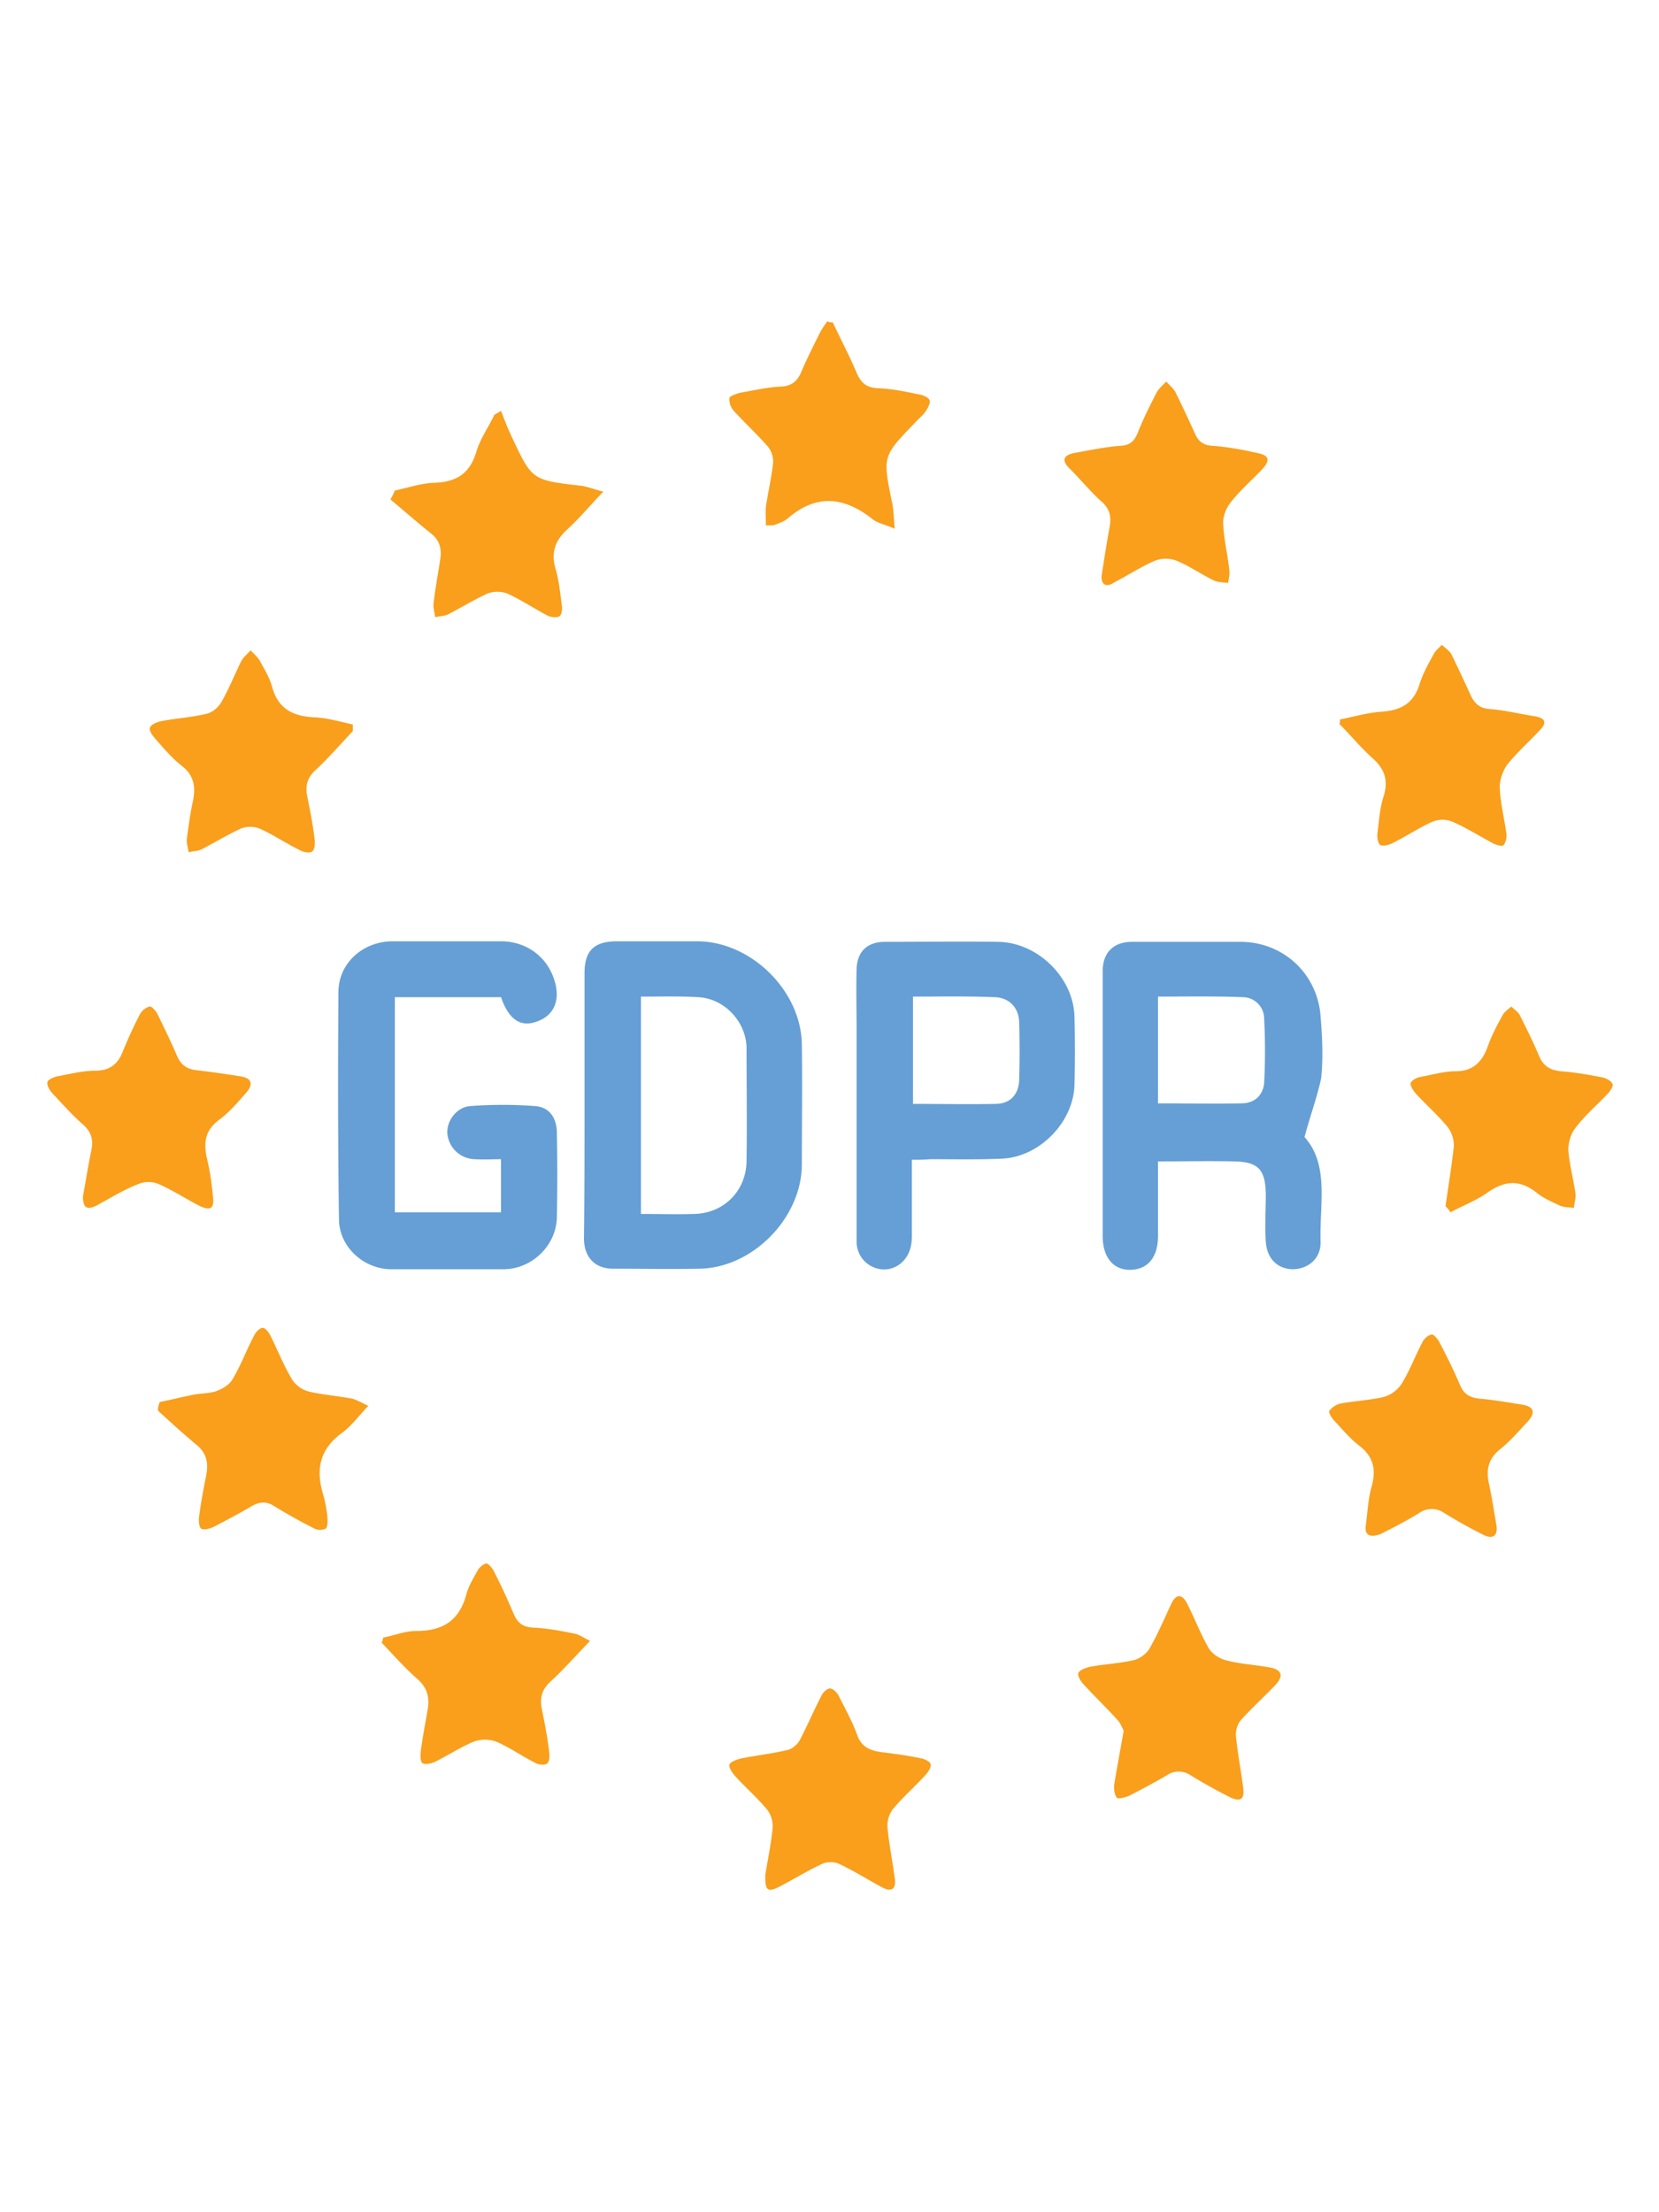 <svg xmlns="http://www.w3.org/2000/svg" viewBox="0 0 30 40" xml:space="preserve"><switch><g><path fill="#659FD5" d="M23.59 20.56c.45.5.27 1.21.29 1.89.01.31-.23.5-.51.5-.27-.01-.46-.19-.48-.5-.02-.28 0-.57 0-.86-.01-.45-.14-.58-.57-.59-.45-.01-.9 0-1.38 0v1.35c0 .38-.18.6-.49.61-.32.01-.51-.23-.51-.61v-4.79c0-.33.19-.53.53-.53h1.96c.77 0 1.39.57 1.45 1.34.03.38.05.76.01 1.13-.07.33-.19.65-.3 1.06zm-2.65-.61c.52 0 1.02.01 1.51 0 .23 0 .39-.14.41-.37.02-.39.02-.77 0-1.16a.39.39 0 0 0-.39-.39c-.5-.02-1.01-.01-1.53-.01v1.93zM10.57 19.95V17.6c0-.41.17-.58.59-.58h1.46c.97.01 1.87.9 1.88 1.87.01.72 0 1.44 0 2.16 0 .97-.89 1.88-1.86 1.89-.52.01-1.03 0-1.55 0-.33 0-.52-.2-.53-.53.01-.82.01-1.64.01-2.46zm1.02-1.93v3.93c.34 0 .65.01.96 0 .54-.01.95-.42.95-.97.01-.67 0-1.35 0-2.02 0-.48-.4-.91-.88-.93-.33-.02-.67-.01-1.03-.01zM9.06 18.03H7.14v3.89h1.92v-.96c-.15 0-.31.01-.47 0a.51.51 0 0 1-.5-.46c-.02-.22.16-.48.41-.5.39-.03.79-.03 1.18 0 .26.02.39.22.39.49.01.51.01 1.01 0 1.52s-.45.94-.97.94H7.08c-.5 0-.94-.4-.95-.89-.02-1.37-.02-2.74-.01-4.12 0-.53.45-.92.98-.92h1.96c.44 0 .81.26.95.66.14.38.02.68-.3.79-.29.11-.51-.03-.65-.44zM16.49 20.97v1.32c0 .08 0 .17-.02.25-.06.27-.29.44-.54.41a.502.502 0 0 1-.44-.51v-3.79c0-.38-.01-.76 0-1.13.01-.31.19-.49.51-.49.68 0 1.36-.01 2.05 0 .71.01 1.36.64 1.38 1.35.01.41.01.83 0 1.24-.02.67-.63 1.3-1.31 1.33-.43.02-.87.01-1.3.01-.1.01-.2.01-.33.01zm.02-2.95v1.94c.51 0 1.01.01 1.51 0 .26-.01.4-.18.41-.43.01-.35.01-.7 0-1.05-.01-.27-.19-.45-.46-.45-.48-.02-.96-.01-1.46-.01z"></path><path fill="#F99F1B" d="M15.06 5.83c.14.3.3.6.43.91.08.18.17.27.39.28.25.01.49.06.73.11.07.01.18.05.2.11.02.05-.04.15-.08.21-.05.07-.13.13-.19.2-.58.6-.58.6-.41 1.43.03.13.03.27.05.48-.18-.08-.32-.1-.41-.18-.51-.4-1.01-.45-1.52-.01-.07.06-.16.09-.24.12-.03.01-.07.01-.16.01 0-.12-.01-.23 0-.34.04-.26.1-.52.13-.79a.436.436 0 0 0-.09-.29c-.19-.22-.41-.42-.61-.64a.315.315 0 0 1-.09-.24c0-.04.13-.08.2-.1.24-.04.49-.1.73-.11.21-.01.31-.11.38-.29.1-.23.21-.45.32-.67.04-.08.09-.15.14-.22.04.02.07.02.1.02zM24.23 13.01c.24-.05.49-.12.73-.14.36-.02.6-.14.71-.5.06-.19.16-.37.26-.55.03-.06.09-.1.14-.16.06.05.13.1.17.16.12.24.23.48.34.72.07.16.16.27.36.28.27.02.54.09.81.13.23.04.21.14.08.27-.19.2-.4.39-.57.6-.08.11-.14.27-.14.41.01.28.08.56.12.84.01.07-.01.16-.05.21-.02.03-.13 0-.19-.03-.24-.13-.48-.28-.73-.39a.475.475 0 0 0-.37 0c-.25.11-.48.27-.73.39-.06.03-.18.06-.22.02-.04-.04-.05-.15-.04-.22.03-.22.04-.44.11-.65.09-.29.02-.5-.21-.7-.21-.19-.39-.41-.59-.61.01-.01.01-.04.01-.08zM6.38 13.22c-.23.24-.44.49-.68.71-.16.15-.18.3-.14.49.05.25.1.5.13.76.01.07 0 .19-.05.22s-.16.01-.22-.03c-.25-.12-.48-.28-.73-.39a.469.469 0 0 0-.33 0c-.24.11-.47.25-.7.37-.07.04-.17.04-.25.06-.01-.08-.04-.17-.03-.25.03-.23.06-.45.11-.68.05-.25.02-.46-.2-.63-.18-.14-.33-.32-.48-.49-.05-.06-.12-.15-.1-.2.02-.06.12-.1.2-.12.27-.05.55-.07.81-.13.11-.02.22-.11.28-.21.14-.24.24-.5.36-.74.04-.08.11-.13.17-.2.06.06.13.12.17.19.08.15.18.31.22.47.11.4.38.53.76.55.24.01.47.08.7.13v.12zM1.5 21.63c.05-.26.09-.54.15-.82.04-.19.01-.33-.14-.47-.21-.18-.39-.39-.58-.59-.04-.05-.09-.14-.07-.19.02-.05.11-.08.18-.1.23-.04.45-.1.68-.1.28 0 .42-.13.51-.37.09-.22.19-.44.3-.65.03-.06.11-.13.18-.14.03-.01.11.08.14.14.12.25.24.49.35.75.07.16.17.24.35.26.26.03.53.07.79.11.21.03.25.14.11.3-.15.17-.3.35-.49.49-.27.2-.28.44-.21.73.05.21.08.43.1.65.03.22-.04.27-.25.17-.25-.13-.48-.28-.73-.39a.475.475 0 0 0-.37 0c-.26.1-.5.25-.74.38-.19.1-.26.05-.26-.16zM24.7 27.57c.03-.23.04-.46.1-.68.09-.31.04-.55-.22-.75-.17-.13-.3-.29-.45-.45-.05-.05-.11-.15-.09-.18.04-.06.12-.11.19-.13.26-.05.53-.06.79-.12a.58.58 0 0 0 .32-.23c.15-.24.25-.51.38-.76.03-.06.1-.13.17-.14.03-.01.11.08.14.14.13.25.26.51.37.77.07.17.18.23.35.25.26.02.53.07.79.11.2.04.23.14.09.3-.16.17-.32.36-.51.51-.22.18-.25.39-.19.64.05.24.09.49.13.73.03.19-.07.26-.24.17-.24-.12-.47-.25-.7-.39a.39.39 0 0 0-.46 0c-.23.14-.46.26-.7.38-.2.07-.29.01-.26-.17zM19.92 10.41c.05-.31.09-.58.14-.85.04-.2.02-.35-.14-.49-.2-.18-.38-.4-.58-.6-.15-.15-.11-.24.09-.28.28-.05.56-.11.84-.13.18-.01.25-.1.31-.25.1-.25.22-.49.34-.72.04-.07.11-.13.17-.19.06.07.13.12.17.2.12.24.23.48.34.72.06.15.15.23.32.24.27.02.55.07.81.13.22.04.25.13.09.3-.19.2-.4.38-.57.6-.08.1-.14.26-.13.38.01.28.08.56.11.84.01.07-.01.15-.02.23-.08-.01-.18-.01-.25-.04-.23-.11-.44-.26-.68-.36a.552.552 0 0 0-.4 0c-.25.11-.48.26-.73.39-.13.09-.24.06-.23-.12zM7.14 8.87c.23-.05.47-.13.7-.14.39-.01.65-.15.77-.55.07-.24.22-.45.33-.68.04-.02.08-.05.12-.07.03.07.05.14.08.2.03.09.07.17.11.26.37.79.37.79 1.23.89.12.01.24.06.43.11-.25.26-.44.49-.65.68-.23.21-.3.43-.21.73.06.21.08.43.11.65.01.06 0 .16-.04.19s-.14.02-.2 0c-.25-.13-.49-.29-.75-.41a.525.525 0 0 0-.35 0c-.24.11-.47.25-.7.37-.07.04-.17.04-.25.06-.01-.08-.04-.17-.03-.25.03-.26.08-.53.12-.79.03-.18 0-.34-.16-.47-.25-.2-.49-.41-.74-.62.03-.05.06-.11.08-.16zM2.89 25.35c.2-.04.4-.09.6-.13.14-.03.3-.02.43-.07.11-.04.24-.12.29-.22.15-.25.25-.53.39-.79.03-.06.1-.13.15-.13.05 0 .11.08.14.14.13.26.24.54.39.79.06.1.18.19.3.22.26.06.52.08.79.13.08.02.16.07.29.13-.18.19-.31.37-.49.5-.39.29-.46.65-.33 1.09.04.14.07.29.08.43.01.07 0 .18-.03.2-.06.03-.16.03-.22-.01-.24-.12-.47-.25-.7-.39-.15-.1-.28-.09-.43 0-.22.13-.45.25-.68.37-.07.03-.17.06-.22.03-.04-.02-.05-.14-.04-.21.03-.25.08-.51.13-.76.04-.21.01-.39-.17-.54-.24-.2-.47-.41-.7-.62-.01-.06.01-.11.03-.16zM26.14 21.81c.05-.36.11-.72.15-1.08a.56.56 0 0 0-.11-.35c-.18-.22-.4-.41-.59-.62-.04-.05-.1-.15-.08-.18.03-.06.12-.1.19-.11.21-.04.42-.1.62-.1.32 0 .48-.17.58-.44.07-.2.17-.39.27-.57.03-.06.1-.11.16-.16.06.06.13.1.16.17.12.24.24.48.34.72.08.19.2.26.4.28.25.02.49.06.74.11.07.01.16.06.19.12.02.03-.04.13-.09.18-.19.2-.4.38-.57.6-.09.11-.14.27-.14.41.02.26.09.52.13.79.01.08-.02.17-.03.26-.08-.01-.18-.01-.25-.04-.15-.07-.31-.14-.43-.24-.31-.24-.58-.21-.89.01-.2.14-.44.23-.66.35a.65.65 0 0 0-.09-.11zM6.93 29.61c.2-.04.4-.12.6-.12.47 0 .77-.18.9-.65.04-.16.13-.3.21-.45.03-.05.1-.11.15-.12.03-.01.1.07.13.12.13.25.25.51.36.77.07.17.16.26.36.27.25.01.51.06.76.11.08.02.15.07.27.13-.26.27-.48.52-.72.74-.16.15-.19.3-.15.5.05.25.1.5.13.76.01.07.01.19-.04.22-.04.03-.16.02-.22-.02-.24-.12-.46-.28-.7-.38a.61.61 0 0 0-.4 0c-.24.1-.47.25-.71.37-.07.03-.18.05-.22.02-.04-.03-.04-.14-.03-.22.03-.24.08-.49.12-.73.04-.22.01-.4-.18-.57-.23-.2-.44-.44-.65-.66.02-.03.02-.06.03-.09zM20.32 31.29c-.03-.05-.06-.14-.12-.2-.2-.22-.41-.42-.61-.64-.05-.05-.11-.16-.09-.2.03-.06.13-.09.2-.11.26-.05.53-.06.79-.12.11-.02.23-.11.29-.2.15-.26.27-.54.4-.82.09-.19.2-.18.29 0 .13.26.24.54.38.79.06.11.2.2.32.23.26.07.52.08.79.13.22.04.26.15.1.32-.2.21-.42.41-.62.63a.42.42 0 0 0-.09.29c.03.31.09.62.13.93.03.22-.05.27-.25.17-.24-.12-.47-.25-.7-.39a.376.376 0 0 0-.43 0c-.22.13-.45.25-.68.37-.07.03-.2.06-.22.04-.05-.06-.06-.17-.05-.25.05-.31.11-.62.17-.97zM13.84 33.89c.04-.24.1-.53.13-.82a.5.5 0 0 0-.09-.34c-.18-.22-.4-.41-.59-.62-.05-.06-.11-.14-.1-.2.01-.05.12-.09.19-.11.29-.06.58-.09.87-.16.08-.02.17-.1.21-.17.14-.27.26-.55.4-.82.03-.06.1-.12.15-.12.05 0 .12.07.15.12.12.24.25.47.34.72.08.22.23.28.43.31.24.03.47.06.71.11.07.01.18.06.19.11.01.06-.05.15-.1.2-.19.21-.41.4-.59.62a.5.5 0 0 0-.09.34c.03.3.09.6.13.9.03.2-.06.26-.24.16-.26-.14-.51-.3-.77-.42a.39.39 0 0 0-.3 0c-.26.12-.5.27-.75.4-.24.13-.29.09-.28-.21z"></path></g></switch></svg>
